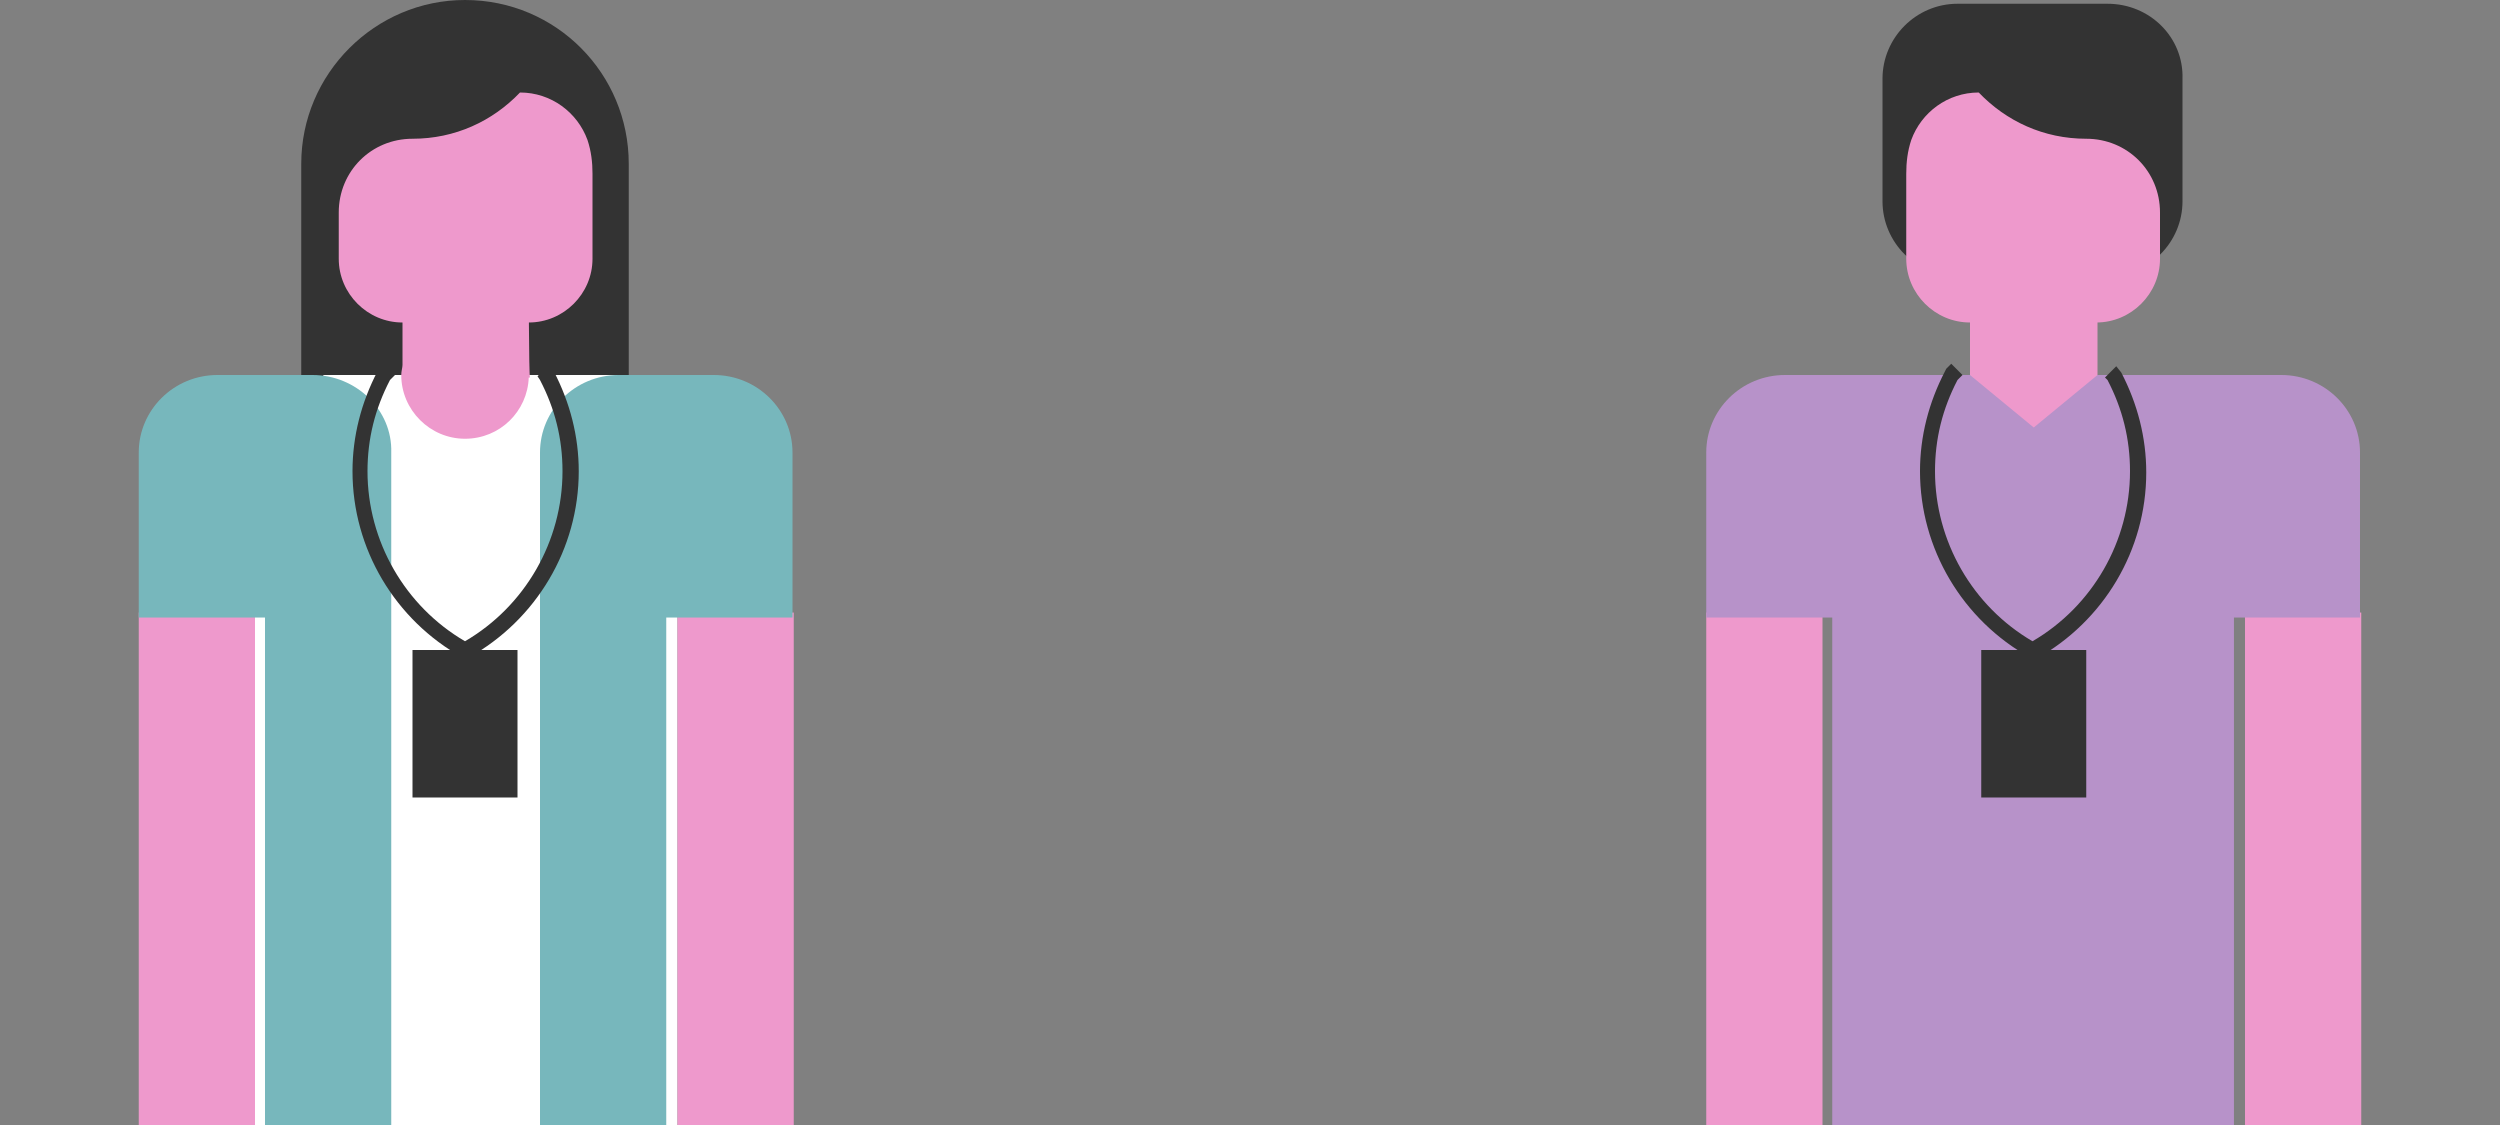 <?xml version="1.0" encoding="utf-8"?>
<!-- Generator: Adobe Illustrator 26.3.1, SVG Export Plug-In . SVG Version: 6.00 Build 0)  -->
<svg version="1.1" id="Capa_1" xmlns="http://www.w3.org/2000/svg" xmlns:xlink="http://www.w3.org/1999/xlink" x="0px" y="0px"
	 viewBox="0 0 200 90" style="enable-background:new 0 0 200 90;" xml:space="preserve">
<rect x="0" y="0" width="200" height="90" fill="#808080" stroke="none"/>
<style type="text/css">
	.st0{fill:#333333;}
	.st1{fill:#FFFFFF;}
	.st2{fill:#EE99CC;}
	.st3{fill:#77B7BC;}
	.st4{fill:#B792C9;}
</style>
<g>
	<path class="st0" d="M37.2,0C30,0,24.1,5.9,24.1,13.1v21.8h26.2V13.1C50.3,5.9,44.5,0,37.2,0z"/>
	<polygon class="st1" points="20.4,90 54.2,90 54.2,30 25.9,30 20.4,35.5 	"/>
	<path class="st2" d="M41.6,7.4c-2.2,2.3-5.2,3.7-8.6,3.7c-3.3,0-5.9,2.6-5.9,5.9l0,0c0,1.6,0,3.2,0,3.7c0,2.8,2.3,5.1,5.1,5.1
		c1.5,0,8.6,0,10.1,0c2.8,0,5.1-2.3,5.1-5.1c0-1,0-5.3,0-6.8c0-0.9-0.1-1.8-0.4-2.7C46.2,9,44.1,7.4,41.6,7.4z"/>
	<path class="st2" d="M42.3,21.7H32.2v7.5c0,0.2-0.1,0.5-0.1,0.8c0,2.8,2.3,5.1,5.1,5.1c2.8,0,5-2.2,5.1-4.9h0.1
		C42.3,30.1,42.3,21.7,42.3,21.7z"/>
	<path class="st2" d="M63.5,90c0-6,0-41,0-41h-9.3v41H63.5z"/>
	<path class="st2" d="M20.4,90c0-6,0-41,0-41h-9.3v41H20.4z"/>
	<path class="st3" d="M25,30h-7.6c-3.5,0-6.3,2.8-6.3,6.2c0,0,0,0,0,0v13.2h10.1l0,40.6h10.1V36.2c0,0,0,0,0,0
		C31.4,32.8,28.5,30,25,30z"/>
	<path class="st3" d="M49.5,30h7.6c3.5,0,6.3,2.8,6.3,6.2c0,0,0,0,0,0v13.2H53.3l0,40.6H43.2V36.2c0,0,0,0,0,0
		C43.2,32.8,46,30,49.5,30z"/>
	<rect x="33" y="52" class="st0" width="8.4" height="11.8"/>
	<path class="st0" d="M37.3,52.8L37,52.6c-5.4-3-8.8-8.7-8.8-14.9c0-2.8,0.7-5.5,2-8l0.1-0.2l0.4-0.4l0.9,0.9l-0.4,0.4
		c-1.2,2.3-1.8,4.7-1.8,7.3c0,5.6,3,10.8,7.8,13.6c4.8-2.8,7.8-8,7.8-13.6c0-2.6-0.6-5-1.8-7.3L43,30.1l0.9-0.9l0.4,0.5
		c1.3,2.5,2,5.2,2,8c0,6.2-3.4,11.9-8.8,14.9L37.3,52.8z"/>
	<path class="st0" d="M168.6,0.3c-1.8,0-10.2,0-12,0c-3.3,0-6,2.7-6,6v9.8c0,3.3,2.7,6,6,6c1.8,0,10.2,0,12,0c3.3,0,6-2.7,6-6V6.3
		C174.7,3,172,0.3,168.6,0.3z"/>
	<rect x="146.6" y="30" class="st4" width="32.1" height="60"/>
	<polygon class="st2" points="162.7,34.2 157.6,30 157.6,21.6 167.8,21.6 167.8,30 	"/>
	<path class="st2" d="M188.9,90c0-6,0-41,0-41h-9.3v41H188.9z"/>
	<path class="st2" d="M145.8,90c0-6,0-41,0-41h-9.3v41H145.8z"/>
	<path class="st4" d="M150.4,30h-7.6c-3.5,0-6.3,2.8-6.3,6.2c0,0,0,0,0,0v13.2h10.1l0,40.6h10.1V36.2c0,0,0,0,0,0
		C156.8,32.8,153.9,30,150.4,30z"/>
	<path class="st4" d="M174.9,30h7.6c3.5,0,6.3,2.8,6.3,6.2c0,0,0,0,0,0v13.2h-10.1l0,40.6h-10.1V36.2c0,0,0,0,0,0
		C168.6,32.8,171.4,30,174.9,30z"/>
	<rect x="158.5" y="52" class="st0" width="8.4" height="11.8"/>
	<path class="st0" d="M162.7,52.8l-0.3-0.2c-5.4-3-8.8-8.7-8.8-14.9c0-2.8,0.7-5.5,2-8l0.1-0.2l0.4-0.4l0.9,0.9l-0.4,0.4
		c-1.2,2.3-1.8,4.7-1.8,7.3c0,5.6,3,10.8,7.8,13.6c4.8-2.8,7.8-8,7.8-13.6c0-2.6-0.6-5-1.8-7.3l-0.2-0.2l0.9-0.9l0.4,0.5
		c1.3,2.5,2,5.2,2,8c0,6.2-3.4,11.9-8.8,14.9L162.7,52.8z"/>
	<path class="st2" d="M158.3,7.4c2.2,2.3,5.2,3.7,8.6,3.7c3.3,0,5.9,2.6,5.9,5.9l0,0c0,1.6,0,3.2,0,3.7c0,2.8-2.3,5.1-5.1,5.1
		c-1.5,0-8.6,0-10.1,0c-2.8,0-5.1-2.3-5.1-5.1c0-1,0-5.3,0-6.8c0-0.9,0.1-1.8,0.4-2.7C153.7,9,155.8,7.4,158.3,7.4z"/>
</g>
</svg>
